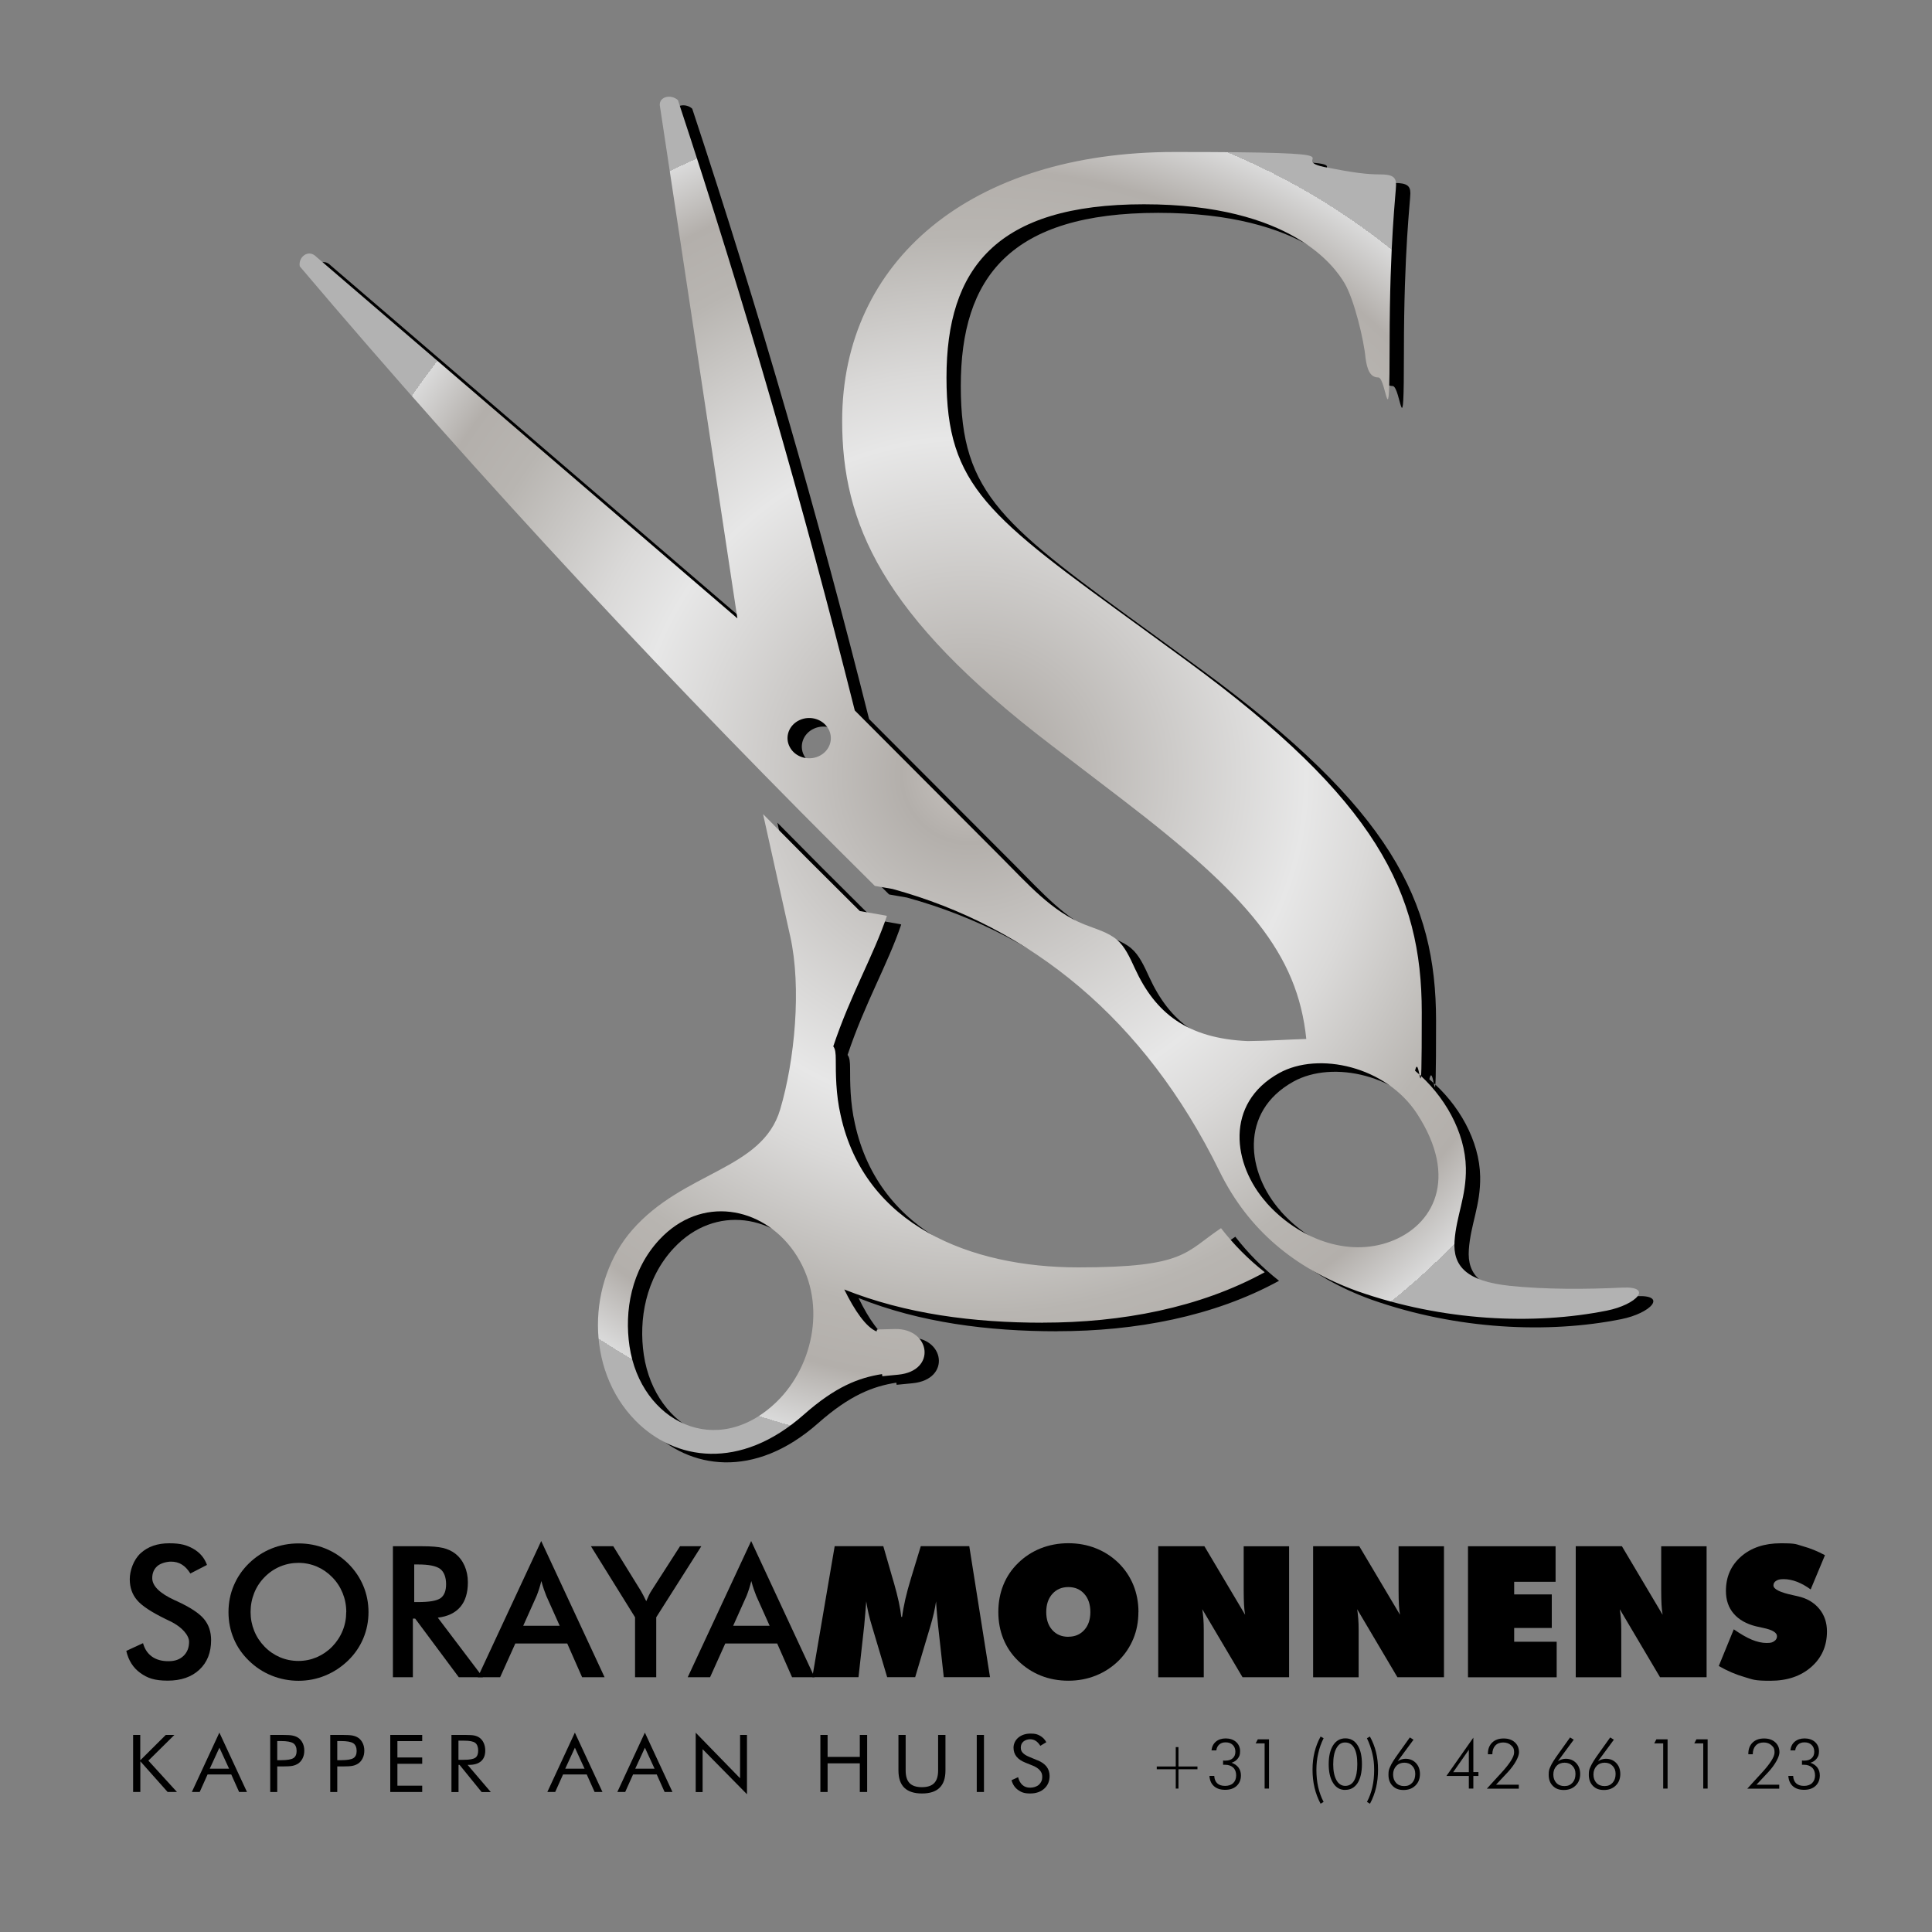 <?xml version="1.0" encoding="UTF-8"?>
<svg xmlns="http://www.w3.org/2000/svg" xmlns:xlink="http://www.w3.org/1999/xlink" id="Layer_1" width="3000" height="3000" version="1.1" viewBox="0 0 3000 3000">
  <rect x="0" y="0" width="3000" height="3000" fill="#808080" stroke="none"/>
  <defs>
    <radialGradient id="Naamloos_verloop_6" data-name="Naamloos verloop 6" cx="1505.1" cy="1203.9" fx="1505.1" fy="1203.9" r="1046.9" gradientUnits="userSpaceOnUse">
      <stop offset="0" stop-color="#eeebe9"></stop>
      <stop offset="0" stop-color="#e1ddda"></stop>
      <stop offset="0" stop-color="#d7d2cd"></stop>
      <stop offset="0" stop-color="#c8c3bf"></stop>
      <stop offset=".1" stop-color="#b3afab"></stop>
      <stop offset=".5" stop-color="#e7e7e7"></stop>
      <stop offset=".6" stop-color="#dad9d8"></stop>
      <stop offset=".8" stop-color="#b8b5b1"></stop>
      <stop offset=".9" stop-color="#b3afab"></stop>
      <stop offset="1" stop-color="#dadada"></stop>
      <stop offset="1" stop-color="#b2b2b2"></stop>
    </radialGradient>
  </defs>
  <g>
    <path d="M195.7,2563.7l26.4-12.2c2.5,9.1,7.1,16,13.8,20.8,6.7,4.8,15.2,7.2,25.6,7.2s17.6-2.7,23.4-8.2c5.8-5.5,8.7-12.8,8.7-22s-9.9-22.6-29.7-32c-2.8-1.4-4.9-2.4-6.4-3.1-22.4-10.9-37.4-20.8-44.8-29.7-7.5-8.8-11.2-19.7-11.2-32.4s5.6-30,16.9-40.3c11.3-10.3,26-15.4,44.3-15.4s27.6,2.9,37.7,8.7c10.1,5.8,17.1,14.1,21,24.9l-25.8,13.3c-4.1-6.4-8.5-11.1-13.4-14-4.9-3-10.4-4.4-16.7-4.4s-16,2.3-21.2,6.9c-5.2,4.6-7.9,10.8-7.9,18.6,0,12.2,11.5,23.6,34.5,34.2,1.8.8,3.1,1.5,4.2,1.9,20.1,9.3,33.9,18.3,41.4,27.2,7.5,8.8,11.3,19.9,11.3,33.1,0,19.3-6.1,34.6-18.2,45.9-12.1,11.3-28.5,17-49.2,17s-31.5-4-42.6-12c-11.1-8-18.3-19.4-21.7-34.2Z"></path>
    <path d="M572.2,2503.1c0,14.5-2.7,28.1-8.1,41-5.4,12.9-13.3,24.4-23.7,34.5-10.5,10.1-22.3,17.8-35.4,23.2-13.2,5.4-27,8.1-41.4,8.1s-28.6-2.7-41.9-8.1c-13.3-5.4-25-13.1-35.2-23.1-10.4-10.1-18.3-21.5-23.6-34.3-5.4-12.8-8.1-26.5-8.1-41.1s2.7-28.3,8.1-41.1c5.4-12.9,13.2-24.4,23.6-34.6,10.4-10.1,22.1-17.8,35.3-23.1,13.2-5.3,27.1-7.9,41.8-7.9s28.5,2.6,41.6,7.9c13.1,5.3,24.8,13,35.2,23.1,10.4,10.3,18.3,21.9,23.7,34.8,5.4,12.9,8.1,26.6,8.1,40.9ZM537.7,2503.1c0-10.3-1.9-20.1-5.6-29.3-3.8-9.3-9.1-17.5-16.2-24.7-6.9-7.1-14.8-12.6-23.8-16.5-9-3.8-18.6-5.8-28.6-5.8s-19.5,1.9-28.6,5.7c-9,3.8-17.1,9.3-24.1,16.5-7,7.1-12.4,15.3-16.1,24.6-3.7,9.3-5.6,19.1-5.6,29.5s1.9,20,5.6,29.2c3.7,9.2,9.1,17.4,16.1,24.6,7,7.2,15.1,12.7,24,16.5,9,3.8,18.5,5.7,28.6,5.7s19.3-1.9,28.3-5.7c8.9-3.8,17-9.3,24.1-16.5,7-7.2,12.4-15.4,16.2-24.7,3.8-9.2,5.6-18.9,5.6-29.1Z"></path>
    <path d="M641.1,2513.4v91h-31v-203.4h46.1c13.5,0,24,.9,31.5,2.6,7.5,1.8,13.8,4.7,19.1,8.8,6.3,4.9,11.2,11.3,14.6,19,3.4,7.8,5.1,16.3,5.1,25.6,0,16.3-3.9,29.1-11.8,38.3-7.9,9.2-19.5,14.8-34.9,16.6l70,92.5h-37.4l-67.7-91h-3.8ZM643.2,2487.7h6c17.5,0,29.1-2,34.9-6.1,5.7-4.1,8.6-11.3,8.6-21.7s-3.1-19.1-9.2-23.7c-6.2-4.6-17.6-6.9-34.3-6.9h-6v58.4Z"></path>
    <path d="M903.9,2604.4l-23.1-52.4h-80.6l-23.6,52.4h-34.7l98.5-211.5,98.4,211.5h-34.9ZM812.4,2524.5h56.7l-20.8-46.4c-1.2-3-2.5-6.4-3.8-10.2-1.3-3.8-2.6-8.1-3.9-12.9-1.1,4.4-2.3,8.6-3.5,12.4-1.3,3.8-2.5,7.4-3.8,10.6l-20.8,46.4Z"></path>
    <path d="M986.1,2604.4v-93.1l-68.5-110.3h34.7l42.7,69.1c1,1.8,2.3,4.1,3.8,6.9,1.5,2.9,3.1,6,4.7,9.3,1.3-3.2,2.7-6.3,4.1-9.2,1.4-2.9,2.9-5.5,4.5-7.9l43.8-68.2h33.1l-70,110.3v93.1h-32.8Z"></path>
    <path d="M1229.9,2604.4l-23.1-52.4h-80.6l-23.6,52.4h-34.7l98.5-211.5,98.4,211.5h-34.9ZM1138.4,2524.5h56.7l-20.8-46.4c-1.2-3-2.5-6.4-3.8-10.2-1.3-3.8-2.6-8.1-3.9-12.9-1.1,4.4-2.3,8.6-3.5,12.4-1.3,3.8-2.5,7.4-3.8,10.6l-20.8,46.4Z"></path>
    <path d="M1465.5,2604.4l-8.9-80.6c-.6-6.2-1.1-12.4-1.7-18.6-.6-6.2-1-12.3-1.4-18.6-.8,5.8-2,12-3.5,18.6-1.5,6.5-3.4,13.5-5.6,20.9l-23.3,78.2h-43.5l-23.3-78.2c-2.3-7.4-4.2-14.4-5.7-20.9-1.5-6.5-2.6-12.7-3.5-18.6-.5,6.3-1,12.5-1.5,18.6-.5,6.1-1,12.3-1.6,18.5l-8.9,80.6h-71.7l34.7-203.4h75.5l14.5,50.3c.5,1.6,1.2,3.9,2.1,7.1,6.1,21.2,9.9,38.7,11.3,52.4h1.3c1.1-8.6,2.8-17.8,5-27.5,2.2-9.7,5.2-20.7,8.9-32.8l15.1-49.5h75.3l32.2,203.4h-71.7Z"></path>
    <path d="M1767.7,2503.1c0,14.9-2.6,28.8-7.9,41.6-5.3,12.8-13,24.3-23.2,34.4-10.2,9.9-21.9,17.5-35.2,22.8-13.3,5.3-27.4,7.9-42.5,7.9s-29.4-2.6-42.7-7.9c-13.2-5.3-25-13-35.3-23.1-10.1-9.8-17.7-21.1-22.9-33.9-5.2-12.8-7.8-26.7-7.8-41.8s2.6-29.1,7.8-42c5.2-12.9,12.8-24.2,22.9-34,10.2-10,21.9-17.6,35.2-22.9,13.2-5.2,27.5-7.9,42.8-7.9s29.5,2.6,42.8,7.9c13.2,5.2,25,12.9,35.3,22.9,10,9.9,17.6,21.3,22.9,34.2,5.2,12.9,7.9,26.8,7.9,41.8ZM1658.9,2541.5c10.3,0,18.5-3.5,24.8-10.5,6.3-7,9.4-16.3,9.4-27.9s-3.1-21.1-9.4-28.1c-6.3-7.1-14.5-10.6-24.8-10.6s-18.6,3.6-24.9,10.7c-6.3,7.1-9.4,16.5-9.4,28.1s3.1,20.9,9.4,27.9c6.3,7,14.6,10.5,24.9,10.5Z"></path>
    <path d="M1798.5,2604.4v-203.4h71.7l63.2,106.4c-.8-4.7-1.4-10-1.7-15.7-.3-5.7-.5-13.2-.5-22.5v-68.2h70.5v203.4h-72.3l-62.5-105.6c.7,4.5,1.3,9.4,1.7,14.7.4,5.2.6,11.1.6,17.6v73.4h-70.6Z"></path>
    <path d="M2039,2604.4v-203.4h71.7l63.2,106.4c-.8-4.7-1.4-10-1.7-15.7-.3-5.7-.5-13.2-.5-22.5v-68.2h70.5v203.4h-72.3l-62.5-105.6c.7,4.5,1.3,9.4,1.7,14.7.4,5.2.6,11.1.6,17.6v73.4h-70.6Z"></path>
    <path d="M2279.5,2604.4v-203.4h136v55.2h-64.3v19.6h58.4v52.1h-58.4v21.4h66v55.2h-137.7Z"></path>
    <path d="M2446.8,2604.4v-203.4h71.7l63.2,106.4c-.8-4.7-1.4-10-1.7-15.7-.3-5.7-.5-13.2-.5-22.5v-68.2h70.5v203.4h-72.3l-62.5-105.6c.7,4.5,1.3,9.4,1.7,14.7.4,5.2.6,11.1.6,17.6v73.4h-70.6Z"></path>
    <path d="M2668.9,2587l23.3-57c10.5,7.3,19.8,12.7,28,16.1,8.2,3.4,15.9,5.1,23,5.1s8.9-.9,11.8-2.8c2.9-1.9,4.3-4.5,4.3-7.7,0-5.6-7.2-10-21.5-12.9-4.6-1-8.2-1.8-10.8-2.4-15.2-3.7-26.8-10.3-34.9-19.7-8.1-9.4-12.1-21.2-12.1-35.3,0-21.9,7.8-39.6,23.5-53.4,15.7-13.7,36.2-20.6,61.6-20.6s23.2,1.5,34.5,4.6c11.3,3.1,22.7,7.7,34.2,13.9l-22.2,53.2c-7-5.2-14.1-9.1-21.2-11.9-7.1-2.7-14-4.1-20.6-4.1s-9,.9-11.8,2.6c-2.8,1.7-4.2,4.1-4.2,7.2,0,5.7,10.1,10.8,30.4,15.1,3.2.7,5.7,1.3,7.5,1.7,14,3.1,25,9.6,33.1,19.3,8.1,9.7,12.1,21.5,12.1,35.3,0,22.5-8.1,40.9-24.4,55.2-16.3,14.3-37.4,21.4-63.4,21.4s-26.7-1.9-40-5.7c-13.3-3.8-26.7-9.5-40-17.1Z"></path>
  </g>
  <g>
    <path d="M999.7,2103.7c-8.1-54.3,2.5-118.5,46.6-165.7,64.5-69,159.3-51.6,208.6,18.5,53.5,76.2,30.6,177.7-26.3,233.1-93.3,91-211.4,31.3-228.9-85.9M1988.7,1880.6c-52.5-58.9-65.3-153.9,19.7-201.1,61.1-33.9,166.3-10.7,214.3,63.3,65,100,25.5,173.5-41.6,198.3-66.7,24.6-142.6-4.4-192.5-60.4ZM2050.6,1626.5c-13.8-132.9-91.6-222.9-284.4-370.8l-112.2-85.8c-264.3-201.7-324.1-345.5-324.1-503.2,0-248.1,199.5-417.4,516.1-417.4s169.5,9.3,231.8,23.2c47.4,9.3,67.3,11.6,87.3,11.6s24.9,4.6,24.9,16.2-10,88.1-10,245.8-5,53.3-17.5,53.3-17.4-11.6-19.9-30.1c-2.5-27.8-17.5-90.4-32.4-115.9-15-25.5-82.3-122.9-311.7-122.9s-306.6,99.7-306.6,269,64.8,215.6,304.2,389.5l69.8,51c294.2,215.6,364,359.4,364,544.9s-2.9,56.7-10.4,91c46,38.5,77.9,95.6,78.9,151,.8,44.6-14.9,74.1-17.6,113.6-2.8,39.4,19.4,62.4,85.7,69.4,55.4,5.8,118.7,5.5,174.6,2.8,48.8-2.4,22.7,26.4-23.7,35.7-113.4,22.7-254.8,16.6-387.8-30.3-96.8-35.1-169-94.7-213.9-186.3-116.4-237-293.4-379.2-507.5-438.1l-27.6-4.8c-309.1-306-607.7-625.4-892.9-962-2.6-13.2,11.1-25.6,22.9-17.2l656.6,563.8-120.5-796.9c-.7-13.8,18-17.2,28.2-7.8,104.9,317.1,195.2,631.4,274.6,947.7l227.6,228.2c41.3,41.4,78.3,83.9,129,104.1,18,7.2,36.8,12,50.6,23.9,12.1,10.3,19.7,26.8,27.9,44.7,31.4,68.3,80.3,108.4,175.2,112.5,32.8-.3,62.7-2.5,90.7-3.3ZM1641.5,2067.2c-107.4,0-212.9-13.5-308.3-51.6,16.1,33,33.8,58.4,50.1,65.2l.8-3.1,27.7-.7c55.2-1.3,65.5,65,5.2,70.9l-24.7,2.4-.5-3.3c-36,5.6-72.1,19.3-121.5,63-98.9,87.4-200.3,71.5-261.5,9.1-78.7-80.3-74.6-216.2-4.9-295.9,80.1-91.6,201.7-92.7,229.7-187,22.7-76.2,33.4-189.4,15.7-268.8l-42.2-189.9c46.4,47.1,93.1,93.9,140.1,140.4l10.2,10.1,40.1,7,1.9.6c-20.8,61.6-56.6,122.4-83.3,202.5,3.2,4,3.9,10.7,3.9,20.9,0,20.9,0,53.3,7.5,85.8,37.4,171.6,202,236.5,369,236.5s165.6-23.5,221.7-60.9c19.8,25.6,42.5,48.4,67.9,68.4-101.4,55.6-222.9,78.3-344.4,78.3ZM1263.9,1131.4c16.7-7.6,36.8-1.2,45,14.4,8.2,15.5,1.3,34.2-15.4,41.8-16.7,7.6-36.8,1.2-45-14.4-8.2-15.5-1.3-34.2,15.4-41.8Z" style="fill-rule: evenodd;"></path>
    <path d="M977.5,2090.4c-8.1-54.3,2.5-118.5,46.6-165.7,64.5-69,159.3-51.6,208.6,18.5,53.5,76.2,30.6,177.7-26.3,233.1-93.3,91-211.4,31.3-228.9-85.9M1966.5,1867.4c-52.5-58.9-65.3-153.9,19.7-201.1,61.1-33.9,166.3-10.7,214.3,63.3,65,100,25.5,173.5-41.6,198.3-66.7,24.6-142.6-4.4-192.5-60.4ZM2028.4,1613.2c-13.8-132.9-91.6-222.9-284.4-370.8l-112.2-85.8c-264.3-201.7-324.1-345.5-324.1-503.2,0-248.1,199.5-417.4,516.1-417.4s169.5,9.3,231.8,23.2c47.4,9.3,67.3,11.6,87.3,11.6s24.9,4.6,24.9,16.2-10,88.1-10,245.8-5,53.3-17.5,53.3-17.4-11.6-19.9-30.1c-2.5-27.8-17.5-90.4-32.4-115.9-15-25.5-82.3-122.9-311.7-122.9s-306.6,99.7-306.6,269,64.8,215.6,304.2,389.5l69.8,51c294.2,215.6,364,359.4,364,544.9s-2.9,56.7-10.4,91c46,38.5,77.9,95.6,78.9,151,.8,44.6-14.9,74.1-17.6,113.6-2.8,39.4,19.4,62.4,85.7,69.4,55.4,5.8,118.7,5.5,174.6,2.8,48.8-2.4,22.7,26.4-23.7,35.7-113.4,22.7-254.8,16.6-387.8-30.3-96.8-35.1-169-94.7-213.9-186.3-116.4-237-293.4-379.2-507.5-438.1l-27.6-4.8c-309.1-306-607.7-625.4-892.9-962-2.6-13.2,11.1-25.6,22.9-17.2l656.6,563.8-120.5-796.9c-.7-13.8,18-17.2,28.2-7.8,104.9,317.1,195.2,631.4,274.6,947.7l227.6,228.2c41.3,41.4,78.3,83.9,129,104.1,18,7.2,36.8,12,50.6,23.9,12.1,10.3,19.7,26.8,27.9,44.7,31.4,68.3,80.3,108.4,175.2,112.5,32.8-.3,62.7-2.5,90.7-3.3ZM1619.3,2053.9c-107.4,0-212.9-13.5-308.3-51.6,16.1,33,33.8,58.4,50.1,65.2l.8-3.1,27.7-.7c55.2-1.3,65.5,65,5.2,70.9l-24.7,2.4-.5-3.3c-36,5.6-72.1,19.3-121.5,63-98.9,87.4-200.3,71.5-261.5,9.1-78.7-80.3-74.6-216.2-4.9-295.9,80.1-91.6,201.7-92.7,229.7-187,22.7-76.2,33.4-189.4,15.7-268.8l-42.2-189.9c46.4,47.1,93.1,93.9,140.1,140.4l10.2,10.1,40.1,7,1.9.6c-20.8,61.6-56.6,122.4-83.3,202.5,3.2,4,3.9,10.7,3.9,20.9,0,20.9,0,53.3,7.5,85.8,37.4,171.6,202,236.5,369,236.5s165.6-23.5,221.7-60.9c19.8,25.6,42.5,48.4,67.9,68.4-101.4,55.6-222.9,78.3-344.4,78.3ZM1241.7,1118.1c16.7-7.6,36.8-1.2,45,14.4,8.2,15.5,1.3,34.2-15.4,41.8-16.7,7.6-36.8,1.2-45-14.4-8.2-15.5-1.3-34.2,15.4-41.8Z" style="fill: url(#Naamloos_verloop_6); fill-rule: evenodd;"></path>
  </g>
  <g>
    <g>
      <path d="M206.7,2782.6v-88.6h11.1v39.4l39.6-39.4h13.4l-40.4,39.9,44.4,48.7h-14.5l-42.4-47.7v47.7h-11.1Z"></path>
      <path d="M340.7,2690.5l42.8,92.1h-12.2l-12.2-27.2h-36.8l-12.2,27.2h-12.2l42.7-92.1ZM340.7,2713.8l-15,32.6h30l-15-32.6Z"></path>
      <path d="M430.5,2742.8v39.8h-10.9v-88.6h19.7c6.9,0,12,.3,15.2,1,3.3.7,6.1,1.8,8.5,3.4,3,2,5.3,4.8,7,8.3,1.7,3.5,2.5,7.4,2.5,11.7s-.8,8.2-2.5,11.7c-1.7,3.5-4,6.3-7,8.3-2.4,1.6-5.2,2.8-8.5,3.5-3.2.7-8.3,1-15.3,1h-8.8ZM430.5,2733.2h5.7c9.6,0,16.1-1.1,19.4-3.2,3.3-2.1,5-5.8,5-11.1s-1.7-9.6-5.1-11.9c-3.4-2.3-9.8-3.5-19.3-3.5h-5.7v29.7Z"></path>
      <path d="M523.7,2742.8v39.8h-10.9v-88.6h19.7c6.9,0,12,.3,15.2,1,3.3.7,6.1,1.8,8.5,3.4,3,2,5.3,4.8,7,8.3,1.7,3.5,2.5,7.4,2.5,11.7s-.8,8.2-2.5,11.7c-1.7,3.5-4,6.3-7,8.3-2.4,1.6-5.2,2.8-8.5,3.5-3.2.7-8.3,1-15.3,1h-8.8ZM523.7,2733.2h5.7c9.6,0,16.1-1.1,19.4-3.2,3.3-2.1,5-5.8,5-11.1s-1.7-9.6-5.1-11.9c-3.4-2.3-9.8-3.5-19.3-3.5h-5.7v29.7Z"></path>
      <path d="M606,2782.6v-88.6h49.6v9.6h-38.5v25.4h38.5v9.8h-38.5v34h38.5v9.8h-49.6Z"></path>
      <path d="M701,2782.6v-88.6h22.1c6.3,0,10.9.3,13.9,1,2.9.7,5.5,1.8,7.7,3.4,2.8,2.1,5,4.8,6.5,8.3,1.5,3.4,2.3,7.3,2.3,11.5,0,7.3-2.2,12.8-6.5,16.6-4.3,3.8-10.6,5.7-18.9,5.7h-2l36,42.2h-14.2l-34.3-42.2h-1.6v42.2h-10.9ZM711.9,2702.9v29.7h8.6c8.7,0,14.6-1.1,17.6-3.2,3-2.1,4.4-5.8,4.4-11.1s-1.5-9.7-4.6-12c-3-2.3-8.9-3.4-17.4-3.4h-8.6Z"></path>
      <path d="M892.7,2690.5l42.8,92.1h-12.2l-12.2-27.2h-36.8l-12.2,27.2h-12.2l42.7-92.1ZM892.7,2713.8l-15,32.6h30l-15-32.6Z"></path>
      <path d="M1001.4,2690.5l42.8,92.1h-12.2l-12.2-27.2h-36.8l-12.2,27.2h-12.2l42.7-92.1ZM1001.4,2713.8l-15,32.6h30l-15-32.6Z"></path>
      <path d="M1080.3,2782.6v-92.1l68.9,70.8v-67.3h10.7v92.1l-68.9-70v66.6h-10.7Z"></path>
      <path d="M1273.9,2782.6v-88.6h11.2v34.1h50v-34.1h11.4v88.6h-11.4v-44.5h-50v44.5h-11.2Z"></path>
      <path d="M1395,2694h11.3v55.1c0,9,2,15.5,6.1,19.7,4.1,4.2,10.4,6.3,19.1,6.3s15-2.1,19.1-6.3c4.1-4.2,6.1-10.8,6.1-19.7v-55.1h11.4v55.1c0,12-3,21-9.1,26.9-6.1,6-15.2,8.9-27.4,8.9s-21.3-3-27.4-8.9c-6.1-6-9.1-14.9-9.1-26.9v-55.1Z"></path>
      <path d="M1516.7,2782.6v-88.6h11.2v88.6h-11.2Z"></path>
      <path d="M1611.2,2733.4c6.1,2.5,10.7,5.7,13.9,9.8,3.1,4.1,4.7,8.9,4.7,14.5,0,8.2-2.8,14.7-8.3,19.7-5.5,5-12.8,7.5-21.9,7.5s-13.6-1.8-18.7-5.4c-5-3.6-8.4-8.6-10.2-15.2l10.2-4.7c1.4,5.4,3.6,9.4,6.8,12.2,3.2,2.8,7.1,4.1,11.9,4.1s10.2-1.5,13.6-4.6,5.2-7,5.2-11.9-1.2-7.4-3.6-10.3c-2.4-2.9-6.1-5.4-11-7.4l-11.4-4.6c-6.3-2.5-10.9-5.6-14-9.5-3.1-3.9-4.6-8.5-4.6-13.9s2.5-11.5,7.5-15.6c5-4.1,11.3-6.2,19-6.2s10.6,1.1,14.7,3.4c4.1,2.3,7.4,5.6,9.7,10l-9.3,5.6c-2.1-3.4-4.5-6-7.1-7.7-2.6-1.7-5.6-2.5-8.9-2.5s-7.6,1.2-10.3,3.6-4,5.5-4,9.3,1,5.9,3.1,8.2c2.1,2.3,5.3,4.3,9.6,6.1l13.4,5.6Z"></path>
    </g>
    <g>
      <path d="M1829.9,2712.9v30.1h29.5v4.3h-29.5v30h-4.2v-30h-29.5v-4.3h29.5v-30.1h4.2Z"></path>
      <path d="M1885.5,2757.9c.3,5,1.9,8.7,4.7,11.3,2.8,2.6,6.9,3.9,12.1,3.9s9.6-1.4,12.6-4.3c3-2.9,4.6-6.9,4.6-12s-1.5-9.2-4.6-12.1c-3.1-2.9-7.3-4.4-12.8-4.4s-1.4,0-1.8,0c-.4,0-.8,0-1.1,0v-6.6c.9,0,1.7.1,2.2.2.5,0,.9,0,1.3,0,4.9,0,8.8-1.2,11.5-3.7,2.8-2.5,4.1-5.9,4.1-10.2s-1.4-7.9-4.1-10.5c-2.8-2.7-6.4-4-10.9-4s-7.5,1.1-10,3.3c-2.5,2.2-4.1,5.2-4.6,9.2h-7.5c.6-5.8,2.9-10.3,6.8-13.6,4-3.3,9.1-5,15.3-5s12,1.8,16.1,5.5c4.1,3.7,6.2,8.5,6.2,14.4s-1.2,8.2-3.5,11.3c-2.3,3.1-5.6,5.3-9.8,6.6,4.7,1.6,8.3,4.1,10.8,7.4,2.5,3.4,3.8,7.4,3.8,12.1,0,6.9-2.2,12.3-6.6,16.4-4.4,4.1-10.4,6.1-17.9,6.1s-13.1-1.9-17.3-5.6c-4.2-3.7-6.6-9-7.1-16h7.6Z"></path>
      <path d="M1963.7,2777.3v-70.2h-13.9l3.3-6.3h17.4v76.5h-6.8Z"></path>
      <path d="M2055.3,2699.1c-3.8,7.6-6.6,15.5-8.4,23.7-1.9,8.2-2.8,16.6-2.8,25.5s.9,18.6,2.8,26.8c1.9,8.2,4.7,15.9,8.4,22.9l-4.7,2.8c-4.2-7.8-7.3-16.1-9.4-24.9-2.1-8.8-3.1-18.1-3.1-27.9s1-18.8,3.1-27.3c2.1-8.5,5.2-16.6,9.4-24.2l4.7,2.6Z"></path>
      <path d="M2088.8,2779.4c-7.9,0-14.2-3.5-18.7-10.7-4.6-7.1-6.9-16.9-6.9-29.3s2.3-22.3,6.9-29.4c4.6-7.1,10.9-10.7,19-10.7s14.3,3.5,18.9,10.6c4.6,7.1,6.8,16.9,6.8,29.4s-2.3,22.5-6.8,29.5c-4.6,7-10.9,10.5-19.1,10.5ZM2070.2,2739.5c0,10.5,1.7,18.7,5,24.7,3.3,5.9,7.9,8.9,13.8,8.9s10.8-2.9,13.9-8.6,4.7-14.1,4.7-25.2-1.6-19.3-4.8-25-7.9-8.6-14.1-8.6-10.3,3-13.6,9c-3.3,6-4.9,14.3-4.9,24.9Z"></path>
      <path d="M2122.5,2699.1l4.7-2.6c4.2,7.6,7.4,15.7,9.5,24.2,2.1,8.5,3.1,17.6,3.1,27.3s-1,19.1-3.1,27.9c-2.1,8.8-5.2,17.1-9.4,24.9l-4.7-2.8c3.8-7.1,6.6-14.8,8.4-23,1.9-8.2,2.8-17.1,2.8-26.7s-.9-17.2-2.8-25.3c-1.9-8.2-4.7-16.1-8.4-23.8Z"></path>
      <path d="M2170.1,2734.9c2-1.3,4.1-2.3,6.1-2.9,2-.6,4.1-1,6.2-1,6.6,0,12,2.2,16.2,6.6,4.2,4.4,6.3,10.1,6.3,17.2s-2.4,13.3-7.1,17.8c-4.7,4.6-10.8,6.9-18.3,6.9s-12.9-2.1-17.1-6.4c-4.3-4.3-6.4-10-6.4-17.2s.9-8.5,2.8-12.9c1.8-4.4,6-11,12.4-19.9l18-25.2,5.7,3.5-24.7,33.5ZM2163.2,2755.4c0,5.4,1.6,9.8,4.7,13.1,3.1,3.3,7.3,4.9,12.6,4.9s9.3-1.7,12.4-5.1c3.1-3.4,4.7-8,4.7-13.7s-1.6-9.3-4.7-12.6c-3.2-3.3-7.3-4.9-12.3-4.9s-9.3,1.7-12.5,5.1c-3.2,3.4-4.9,7.9-4.9,13.3Z"></path>
      <path d="M2280.8,2777.3v-19.6h-34.8l41.8-59.5v53.5h7.9v6h-7.9v19.6h-7ZM2280.8,2751.8v-34.8l-24.3,34.8h24.3Z"></path>
      <path d="M2358.4,2771.3v6.1h-49.6l16.6-18.2c1.2-1.3,2.8-3.1,5.1-5.5,13.7-14.9,20.6-25.7,20.6-32.3s-1.6-8.4-4.7-11.3c-3.1-2.9-7.2-4.4-12.3-4.4s-9.3,1.6-12.3,4.9c-3,3.3-4.5,7.7-4.5,13.4h-6.9v-.7c0-7.3,2.2-13.1,6.6-17.4,4.4-4.3,10.3-6.4,17.8-6.4s13,2,17.4,5.9c4.3,3.9,6.5,9.1,6.5,15.6s-6.1,18.8-18.2,31.7l-.5.5-17,18.1h35.3Z"></path>
      <path d="M2418.9,2734.9c2-1.3,4.1-2.3,6.1-2.9,2-.6,4.1-1,6.2-1,6.6,0,12,2.2,16.2,6.6,4.2,4.4,6.3,10.1,6.3,17.2s-2.4,13.3-7.1,17.8c-4.7,4.6-10.8,6.9-18.3,6.9s-12.9-2.1-17.1-6.4c-4.3-4.3-6.4-10-6.4-17.2s.9-8.5,2.8-12.9c1.8-4.4,6-11,12.4-19.9l18-25.2,5.7,3.5-24.7,33.5ZM2412,2755.4c0,5.4,1.6,9.8,4.7,13.1,3.1,3.3,7.3,4.9,12.6,4.9s9.3-1.7,12.4-5.1c3.1-3.4,4.7-8,4.7-13.7s-1.6-9.3-4.7-12.6c-3.2-3.3-7.3-4.9-12.3-4.9s-9.3,1.7-12.5,5.1c-3.2,3.4-4.9,7.9-4.9,13.3Z"></path>
      <path d="M2481.2,2734.9c2-1.3,4.1-2.3,6.1-2.9,2-.6,4.1-1,6.2-1,6.6,0,12,2.2,16.2,6.6,4.2,4.4,6.3,10.1,6.3,17.2s-2.4,13.3-7.1,17.8c-4.7,4.6-10.8,6.9-18.3,6.9s-12.9-2.1-17.1-6.4-6.4-10-6.4-17.2.9-8.5,2.8-12.9,6-11,12.4-19.9l18-25.2,5.7,3.5-24.7,33.5ZM2474.3,2755.4c0,5.4,1.6,9.8,4.7,13.1,3.1,3.3,7.3,4.9,12.6,4.9s9.3-1.7,12.4-5.1c3.1-3.4,4.7-8,4.7-13.7s-1.6-9.3-4.7-12.6c-3.2-3.3-7.3-4.9-12.3-4.9s-9.3,1.7-12.5,5.1c-3.2,3.4-4.9,7.9-4.9,13.3Z"></path>
      <path d="M2582.6,2777.3v-70.2h-13.9l3.3-6.3h17.4v76.5h-6.8Z"></path>
      <path d="M2644.8,2777.3v-70.2h-13.9l3.3-6.3h17.4v76.5h-6.8Z"></path>
      <path d="M2762.8,2771.3v6.1h-49.6l16.6-18.2c1.2-1.3,2.8-3.1,5.1-5.5,13.7-14.9,20.6-25.7,20.6-32.3s-1.6-8.4-4.7-11.3c-3.1-2.9-7.2-4.4-12.3-4.4s-9.3,1.6-12.3,4.9c-3,3.3-4.5,7.7-4.5,13.4h-6.9v-.7c0-7.3,2.2-13.1,6.6-17.4,4.4-4.3,10.3-6.4,17.8-6.4s13,2,17.4,5.9c4.3,3.9,6.5,9.1,6.5,15.6s-6.1,18.8-18.2,31.7l-.5.5-17,18.1h35.3Z"></path>
      <path d="M2784.4,2757.9c.3,5,1.9,8.7,4.7,11.3,2.8,2.6,6.9,3.9,12.1,3.9s9.6-1.4,12.6-4.3c3-2.9,4.6-6.9,4.6-12s-1.5-9.2-4.6-12.1-7.3-4.4-12.8-4.4-1.4,0-1.8,0c-.4,0-.8,0-1.1,0v-6.6c.9,0,1.7.1,2.2.2.5,0,.9,0,1.3,0,4.9,0,8.8-1.2,11.5-3.7,2.8-2.5,4.1-5.9,4.1-10.2s-1.4-7.9-4.1-10.5c-2.8-2.7-6.4-4-10.9-4s-7.5,1.1-10,3.3c-2.5,2.2-4.1,5.2-4.6,9.2h-7.5c.6-5.8,2.9-10.3,6.8-13.6,4-3.3,9.1-5,15.3-5s12,1.8,16.1,5.5c4.1,3.7,6.2,8.5,6.2,14.4s-1.2,8.2-3.5,11.3c-2.3,3.1-5.6,5.3-9.8,6.6,4.7,1.6,8.3,4.1,10.8,7.4,2.5,3.4,3.8,7.4,3.8,12.1,0,6.9-2.2,12.3-6.6,16.4-4.4,4.1-10.4,6.1-17.9,6.1s-13.1-1.9-17.3-5.6c-4.2-3.7-6.6-9-7.1-16h7.6Z"></path>
    </g>
  </g>
</svg>
